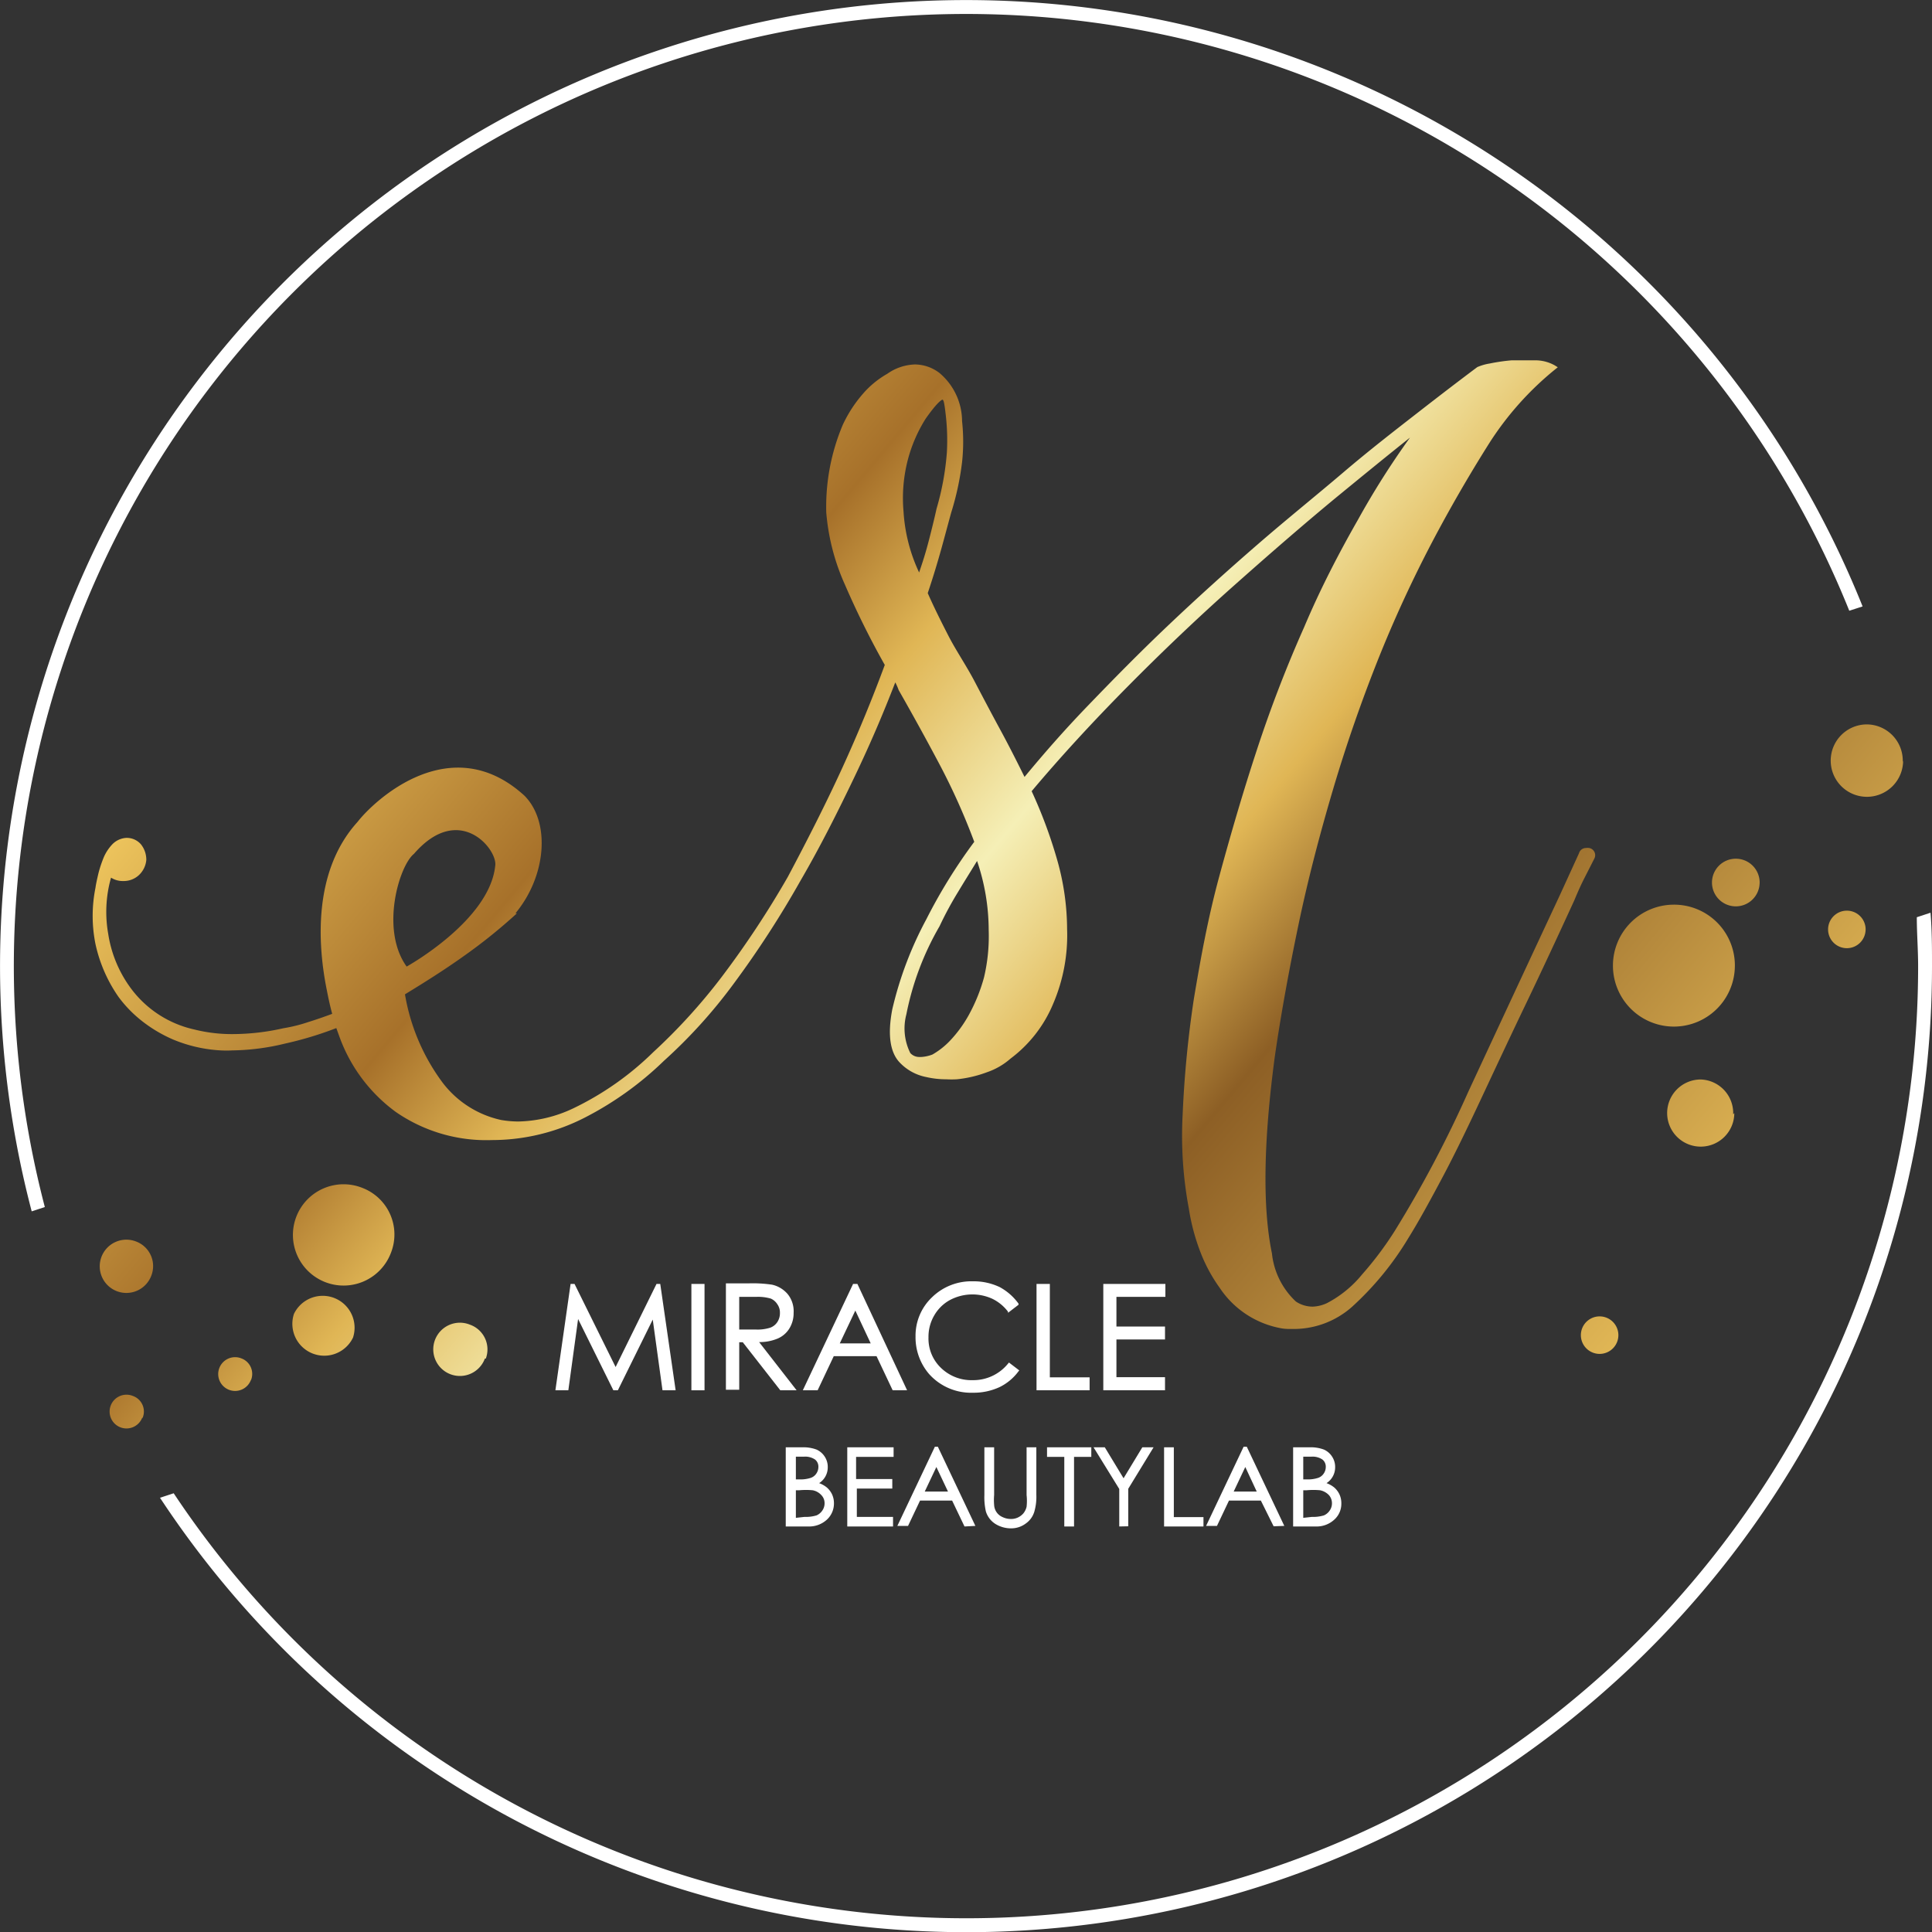 <?xml version="1.0" encoding="UTF-8"?>
<svg xmlns="http://www.w3.org/2000/svg" xmlns:xlink="http://www.w3.org/1999/xlink" viewBox="0 0 103 103">
  <rect x="0" y="0" width="103" height="103" fill="#333333" stroke="none"/>
  <linearGradient id="a" gradientUnits="userSpaceOnUse" x1="20.57" x2="80.77" y1="27.6" y2="78.12">
    <stop offset="0" stop-color="#ecc35c"></stop>
    <stop offset=".23" stop-color="#a7712a"></stop>
    <stop offset=".33" stop-color="#e0b655"></stop>
    <stop offset=".46" stop-color="#f5efb6"></stop>
    <stop offset=".58" stop-color="#e0b655"></stop>
    <stop offset=".69" stop-color="#8d5f25"></stop>
    <stop offset="1" stop-color="#e0b655"></stop>
  </linearGradient>
  <path d="m2.39 64.35a50.76 50.76 0 0 1 96.2-31.79l.71-.23a51.5 51.5 0 0 0 -97.61 32.25z" fill="#fff"></path>
  <path d="m102.19 48.9c0 .86.07 1.73.07 2.6a50.74 50.74 0 0 1 -93 28.11l-.73.24a51.48 51.48 0 0 0 94.47-28.35c0-1 0-1.9-.08-2.84z" fill="#fff"></path>
  <path d="m84.73 45.21a.65.65 0 0 0 -.19 0 .38.38 0 0 0 -.36.28l-1 2.19q-2.67 5.72-4.9 10.52a62.14 62.14 0 0 1 -3.92 7.42 18 18 0 0 1 -1.74 2.32 6 6 0 0 1 -1.87 1.53 1.94 1.94 0 0 1 -.78.19 1.62 1.62 0 0 1 -.88-.27 4.09 4.09 0 0 1 -1.28-2.57c-.51-2.46-.45-6 .16-10.54.33-2.26.76-4.61 1.26-7s1.13-4.8 1.84-7.2 1.55-4.81 2.49-7.15a66.63 66.63 0 0 1 3.18-6.76c.87-1.61 1.77-3.14 2.68-4.58a16.5 16.5 0 0 1 3.48-3.89l.15-.12-.16-.1a2.12 2.12 0 0 0 -1-.27h-.42c-.29 0-.59 0-.88 0a9.88 9.88 0 0 0 -1.17.17 2.75 2.75 0 0 0 -.66.19c-.87.65-1.93 1.46-3.15 2.41s-2.58 2-4 3.21-3 2.48-4.58 3.85-3.19 2.82-4.76 4.31-2.96 2.91-4.27 4.27-2.36 2.57-3.38 3.8c-.42-.85-.85-1.7-1.29-2.51s-.93-1.74-1.37-2.58-1-1.66-1.4-2.44-.77-1.52-1.1-2.27c.29-.86.53-1.66.73-2.38s.37-1.37.52-1.91a15 15 0 0 0 .58-2.69 10.15 10.15 0 0 0 0-2.19 3.37 3.37 0 0 0 -1.21-2.57 2.18 2.18 0 0 0 -1.3-.45 2.7 2.7 0 0 0 -1.48.5 4.92 4.92 0 0 0 -1.3 1.07 7 7 0 0 0 -1.07 1.65 11.23 11.23 0 0 0 -.88 4.67 11.7 11.7 0 0 0 1 3.86 45.58 45.58 0 0 0 2.12 4.27c-.65 1.76-1.41 3.62-2.28 5.52s-1.89 3.9-2.89 5.78a50.48 50.48 0 0 1 -3.53 5.34 30.69 30.69 0 0 1 -3.64 4 15.89 15.89 0 0 1 -4.27 3 7.15 7.15 0 0 1 -2.92.7 5.62 5.62 0 0 1 -.92-.08 5.35 5.35 0 0 1 -3.13-2 10.92 10.92 0 0 1 -2-4.7c1-.61 2.07-1.28 3.08-2a28.78 28.78 0 0 0 2.89-2.32h-.08c1.66-2 1.87-4.87.48-6.27-3.92-3.58-8 .24-8.9 1.4-2.42 2.67-2.11 6.65-1.63 9 .08.41.17.83.28 1.23-.43.16-.86.31-1.28.44a8.33 8.33 0 0 1 -1.33.33 12.3 12.3 0 0 1 -2.66.31 8.23 8.23 0 0 1 -2.1-.25 5.75 5.75 0 0 1 -3.34-2.16 6.54 6.54 0 0 1 -1.23-2.93 6.69 6.69 0 0 1 .15-3 1.15 1.15 0 0 0 .65.18 1.19 1.19 0 0 0 .83-.31 1.26 1.26 0 0 0 .4-.81 1.32 1.32 0 0 0 -.28-.83 1 1 0 0 0 -.79-.35 1.13 1.13 0 0 0 -.73.33 2.37 2.37 0 0 0 -.47.71 6.36 6.36 0 0 0 -.28.84c-.07.3-.13.56-.16.78a7.6 7.6 0 0 0 0 3 7.83 7.83 0 0 0 1.23 2.82 6.66 6.66 0 0 0 1.12 1.18 7.47 7.47 0 0 0 1.79 1.09 7.66 7.66 0 0 0 2.54.58 6.08 6.08 0 0 0 .61 0 12.42 12.42 0 0 0 2.8-.36 19 19 0 0 0 2.75-.83l.17.47a8.58 8.58 0 0 0 3 4 8.48 8.48 0 0 0 5.12 1.5 10.86 10.86 0 0 0 5-1.22 17.53 17.53 0 0 0 4.17-3 27.32 27.32 0 0 0 3.72-4.11 52.43 52.43 0 0 0 3.55-5.47c1.06-1.82 2-3.69 2.89-5.55s1.55-3.43 2.18-5.05a3 3 0 0 1 .18.41c.73 1.28 1.47 2.62 2.2 4a34.94 34.94 0 0 1 1.83 4.09 28.4 28.4 0 0 0 -2.55 4.12 19.41 19.41 0 0 0 -1.82 4.81c-.26 1.36-.12 2.32.42 2.86a2.64 2.64 0 0 0 1.39.75 4.74 4.74 0 0 0 1.07.12 5.25 5.25 0 0 0 .56 0 6.36 6.36 0 0 0 1.59-.37 3.72 3.72 0 0 0 1.27-.73 7 7 0 0 0 2.27-2.91 9.27 9.27 0 0 0 .75-4 13.6 13.6 0 0 0 -.53-3.69 25.31 25.31 0 0 0 -1.36-3.66c1.54-1.83 3.25-3.69 5.09-5.55s3.76-3.69 5.65-5.37 3.73-3.28 5.51-4.75c1.44-1.18 2.75-2.25 3.92-3.18a43.56 43.56 0 0 0 -2.78 4.39c-1 1.75-2 3.67-2.86 5.71a68.69 68.69 0 0 0 -2.53 6.57c-.73 2.22-1.39 4.48-2 6.73s-1 4.42-1.35 6.51a57.22 57.22 0 0 0 -.6 6.19 21 21 0 0 0 .33 5 11.14 11.14 0 0 0 .64 2.38 8.38 8.38 0 0 0 1 1.84 5 5 0 0 0 3.16 2.14 2.41 2.41 0 0 0 .49.06h.41a4.68 4.68 0 0 0 3-1.18 16.18 16.18 0 0 0 3-3.66c.55-.88 1.16-2 1.81-3.22s1.35-2.67 2.09-4.25 1.52-3.25 2.36-5 1.72-3.64 2.59-5.54c.15-.36.31-.73.49-1.09l.58-1.14a.39.39 0 0 0 -.27-.56zm-62.66.31c2.42-2.79 4.49-.21 4.33.65-.31 2.92-4.72 5.36-4.72 5.36-1.42-1.97-.4-5.38.39-6.01zm26.1-18.24a8.13 8.13 0 0 1 .24-2.81 7.85 7.85 0 0 1 .94-2.15c.55-.78.77-.94.86-1s.13.1.21.8a11.78 11.78 0 0 1 .06 2 14.46 14.46 0 0 1 -.55 3c-.11.5-.25 1.07-.41 1.69s-.31 1.1-.52 1.71a8.9 8.9 0 0 1 -.83-3.24zm4.29 24.83a9.19 9.19 0 0 1 -.81 2 6.71 6.71 0 0 1 -1 1.37 4.09 4.09 0 0 1 -.94.74 2 2 0 0 1 -.59.13h-.12a.64.64 0 0 1 -.47-.21 2.94 2.94 0 0 1 -.21-2.06 15.2 15.2 0 0 1 1.77-4.7 18.76 18.76 0 0 1 1-1.85c.33-.55.67-1.09 1-1.63a11.48 11.48 0 0 1 .62 3.69 9.56 9.56 0 0 1 -.25 2.52zm-31.61 14.66a2.7 2.7 0 1 1 -1.53-3.44 2.66 2.66 0 0 1 1.53 3.44zm5 5.66a1.42 1.42 0 1 1 -.8-1.81 1.4 1.4 0 0 1 .85 1.81zm-17.78-4.43a1.42 1.42 0 1 1 -.81-1.81 1.4 1.4 0 0 1 .81 1.81zm10.75 3.31a1.7 1.7 0 0 1 -3.15-1.26 1.7 1.7 0 0 1 3.15 1.26zm-5.44 2.25a.9.9 0 1 1 -.51-1.14.88.88 0 0 1 .51 1.16zm-5.79 2a.9.9 0 1 1 -.51-1.14.88.88 0 0 1 .51 1.2zm84.9-24.08a3.25 3.25 0 1 1 -3.25-3.25 3.24 3.24 0 0 1 3.25 3.31zm1.32-4.42a1.27 1.27 0 1 1 -1.27-1.28 1.27 1.27 0 0 1 1.27 1.34zm5.65 2.49a1 1 0 1 1 -1-1 1 1 0 0 1 1 1.06zm2-9a1.93 1.93 0 1 1 -1.93-1.93 1.93 1.93 0 0 1 1.91 2zm-9 18.79a1.79 1.79 0 1 1 -1.79-1.79 1.79 1.79 0 0 1 1.73 1.86zm-6.18 11.84a1 1 0 1 1 -1-1 1 1 0 0 1 1 1z" fill="url(#a)"></path>
  <g fill="#fff">
    <path d="m53.94 81.48a1.57 1.57 0 0 1 -.88-.24 1.2 1.2 0 0 1 -.5-.66 3.45 3.45 0 0 1 -.08-.88v-2.54h.52v2.54a3.15 3.15 0 0 0 0 .54.74.74 0 0 0 .45.64 1 1 0 0 0 .45.1.83.83 0 0 0 .37-.08.89.89 0 0 0 .29-.22.88.88 0 0 0 .17-.35 2.89 2.89 0 0 0 0-.63v-2.54h.52v2.54a2.83 2.83 0 0 1 -.11.9 1.18 1.18 0 0 1 -.45.62 1.29 1.29 0 0 1 -.75.26zm15-.1v-4.22h.87a2 2 0 0 1 .77.12 1 1 0 0 1 .44.38 1 1 0 0 1 .16.56 1 1 0 0 1 -.46.85 1.43 1.43 0 0 1 .41.23 1.13 1.13 0 0 1 .28.37 1.12 1.12 0 0 1 .1.48 1.13 1.13 0 0 1 -.38.87 1.39 1.39 0 0 1 -1 .36zm1-.51a2 2 0 0 0 .64-.08.71.71 0 0 0 .31-.26.66.66 0 0 0 .12-.38.65.65 0 0 0 -.16-.44.9.9 0 0 0 -.47-.26 3.81 3.81 0 0 0 -.72 0h-.18v1.47zm-.28-2a1.75 1.75 0 0 0 .61-.08.58.58 0 0 0 .3-.23.61.61 0 0 0 .11-.35.48.48 0 0 0 -.18-.4.94.94 0 0 0 -.6-.15h-.42v1.21zm-1.76 2.5-.68-1.37h-1.7l-.64 1.35h-.58l2-4.22h.17l2 4.22zm-.9-1.85-.61-1.31-.62 1.31zm-4.94 1.86v-4.22h.52v3.72h1.58v.5zm-2.39 0v-2l-1.37-2.22h.6l1 1.65 1-1.65h.6l-1.35 2.21v2zm-2.93 0v-3.71h-.92v-.51h2.36v.51h-.92v3.71zm-5.32 0-.66-1.38h-1.71l-.64 1.35h-.57l2-4.22h.16l2 4.22zm-.88-1.86-.62-1.31-.62 1.31zm-5.37 1.86v-4.22h2.47v.51h-2v1.18h1.93v.51h-1.89v1.51h1.93v.51zm-3.28 0v-4.22h.87a2 2 0 0 1 .77.12 1 1 0 0 1 .44.38 1 1 0 0 1 .16.56 1 1 0 0 1 -.46.85 1.43 1.43 0 0 1 .41.23 1.13 1.13 0 0 1 .28.37 1.12 1.12 0 0 1 .1.48 1.17 1.17 0 0 1 -.38.87 1.4 1.4 0 0 1 -1 .36zm1-.51a2 2 0 0 0 .64-.08.71.71 0 0 0 .31-.26.66.66 0 0 0 .12-.38.61.61 0 0 0 -.17-.44.84.84 0 0 0 -.46-.26 3.81 3.81 0 0 0 -.72 0h-.18v1.47zm-.28-2a1.75 1.75 0 0 0 .61-.08.58.58 0 0 0 .3-.23.61.61 0 0 0 .11-.35.48.48 0 0 0 -.18-.4.94.94 0 0 0 -.6-.15h-.42v1.21z"></path>
    <path d="m36.86 68.45h.7v5.67h-.7z"></path>
    <path d="m35 68.45-2.18 4.43-2.19-4.43h-.21l-.81 5.67h.69l.52-3.8 1.88 3.8h.24l1.86-3.77.52 3.77h.7l-.82-5.67z"></path>
    <path d="m41.44 71.37a1.36 1.36 0 0 0 .64-.54 1.55 1.55 0 0 0 .23-.84 1.45 1.45 0 0 0 -.31-.99 1.53 1.53 0 0 0 -.84-.51 7 7 0 0 0 -1.26-.07h-1.2v5.67h.71v-2.53h.19l2 2.56h.87l-2-2.57a2.49 2.49 0 0 0 .97-.18zm.14-1.37a.85.85 0 0 1 -.13.47.77.77 0 0 1 -.38.31 2.22 2.22 0 0 1 -.79.1h-.87v-1.74h.89a2.45 2.45 0 0 1 .79.09.78.78 0 0 1 .35.3.76.76 0 0 1 .14.47z"></path>
    <path d="m45.48 68.45-2.68 5.67h.79l.86-1.82h2.28l.86 1.82h.77l-2.65-5.67zm-.71 3.17.83-1.75.82 1.75z"></path>
    <path d="m62.13 69.14v-.69h-3.31v5.67h3.29v-.7h-2.59v-2.01h2.59v-.69h-2.59v-1.58z"></path>
    <path d="m55.97 68.45h-.71v5.67h2.83v-.69h-2.12z"></path>
    <path d="m53.74 72.7a2.38 2.38 0 0 1 -1.88.88 2.33 2.33 0 0 1 -1.69-.65 2.16 2.16 0 0 1 -.67-1.63 2.25 2.25 0 0 1 .3-1.16 2.16 2.16 0 0 1 .84-.83 2.55 2.55 0 0 1 2.26-.07 2.31 2.31 0 0 1 .84.69v.06l.56-.43v-.06a3 3 0 0 0 -1-.88 3.22 3.22 0 0 0 -1.43-.31 3 3 0 0 0 -2.18.85 2.82 2.82 0 0 0 -.88 2.09 3 3 0 0 0 .72 2 3 3 0 0 0 2.34 1 3.28 3.28 0 0 0 1.42-.3 2.75 2.75 0 0 0 1-.83l.05-.06-.55-.42z"></path>
  </g>
</svg>
